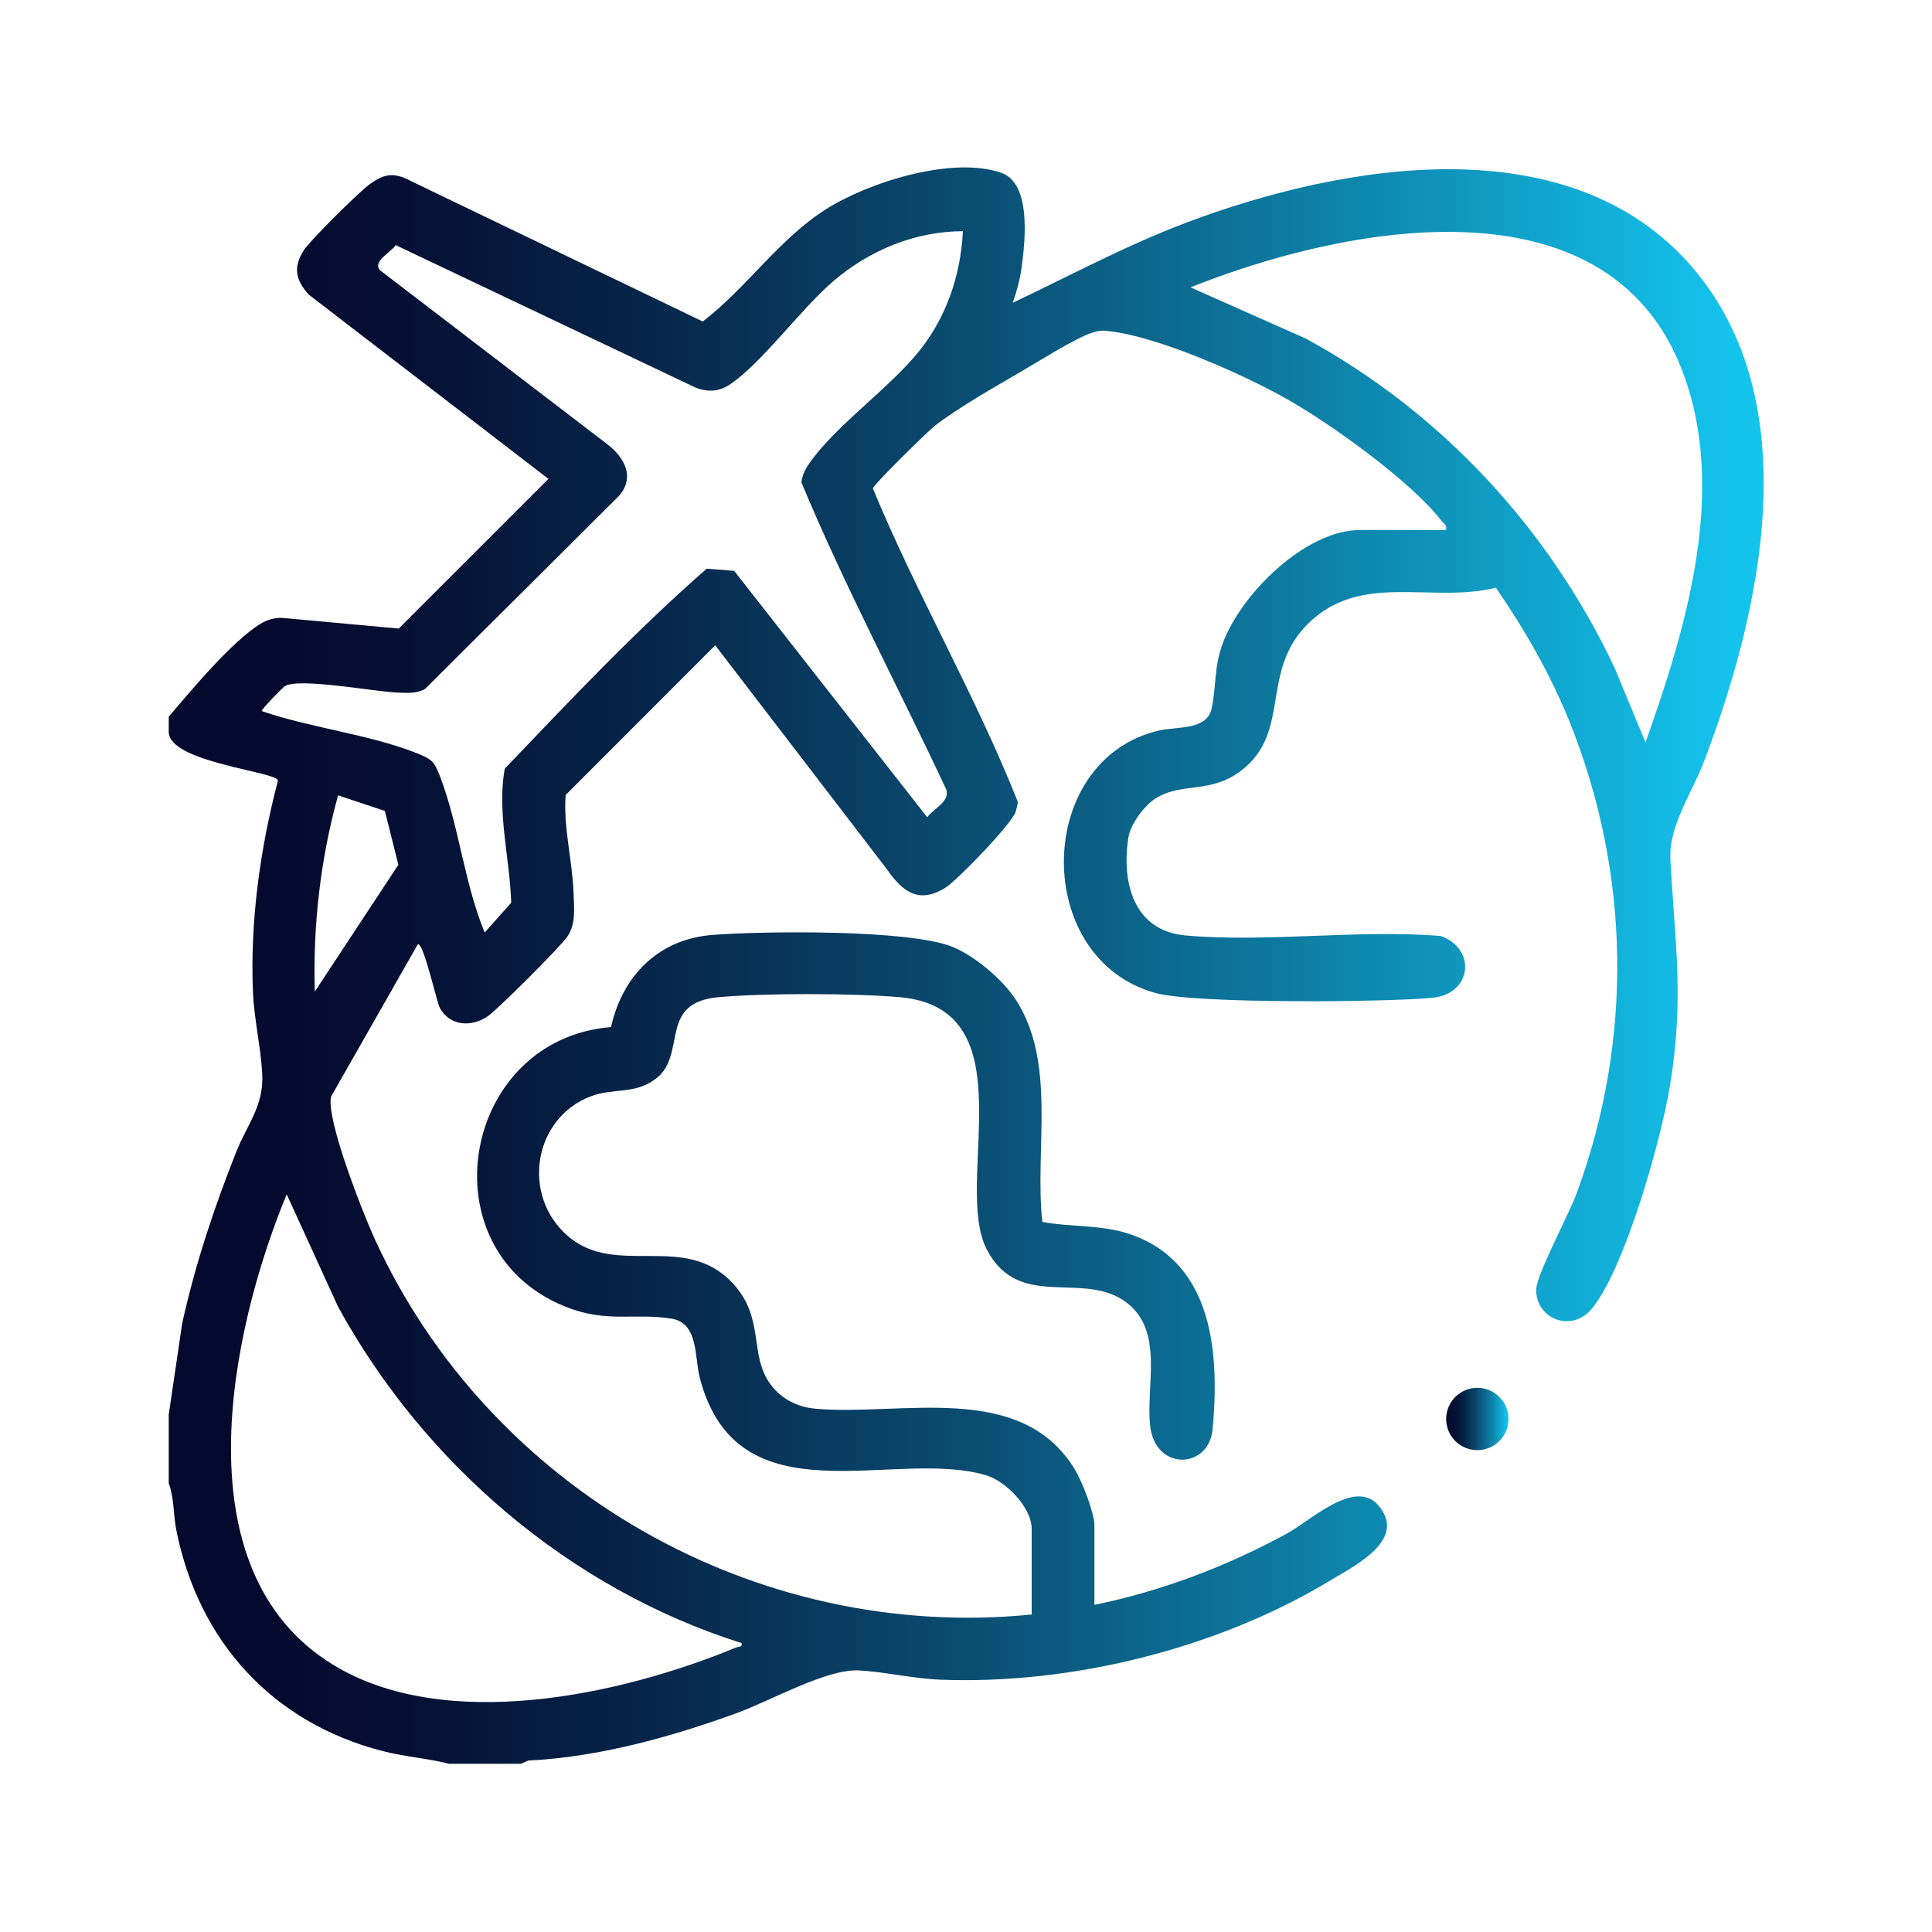 <?xml version="1.0" encoding="UTF-8"?>
<svg xmlns="http://www.w3.org/2000/svg" xmlns:xlink="http://www.w3.org/1999/xlink" viewBox="0 0 150 150">
  <defs>
    <style>
      .cls-1 {
        fill: url(#Degradado_sin_nombre_38);
        mix-blend-mode: multiply;
      }

      .cls-2 {
        fill: none;
      }

      .cls-3 {
        fill: url(#Degradado_sin_nombre_3-2);
      }

      .cls-4 {
        isolation: isolate;
      }

      .cls-5 {
        fill: url(#linear-gradient);
        mix-blend-mode: overlay;
        opacity: .46;
      }

      .cls-6 {
        fill: url(#Degradado_sin_nombre_3);
      }

      .cls-7 {
        clip-path: url(#clippath);
      }
    </style>
    <clipPath id="clippath">
      <rect class="cls-2" x="-1330" y="-858.66" width="1920" height="800"/>
    </clipPath>
    <linearGradient id="Degradado_sin_nombre_38" data-name="Degradado sin nombre 38" x1="337.24" y1="38.62" x2="-1274.37" y2="-886.65" gradientTransform="translate(-30.84 -841.89) rotate(-90)" gradientUnits="userSpaceOnUse">
      <stop offset=".3" stop-color="#05092d"/>
      <stop offset=".43" stop-color="#050c30"/>
      <stop offset=".52" stop-color="#061539"/>
      <stop offset=".6" stop-color="#07254a"/>
      <stop offset=".68" stop-color="#093c61"/>
      <stop offset=".76" stop-color="#0b597f"/>
      <stop offset=".83" stop-color="#0e7da4"/>
      <stop offset=".9" stop-color="#11a6cf"/>
      <stop offset=".94" stop-color="#14c4ed"/>
    </linearGradient>
    <linearGradient id="linear-gradient" x1="3985.48" y1="2295.6" x2="4135.57" y2="2551.79" gradientTransform="translate(2352.52 -4179.47) rotate(90)" gradientUnits="userSpaceOnUse">
      <stop offset="0" stop-color="#f200d7"/>
      <stop offset="1" stop-color="#fff" stop-opacity="0"/>
    </linearGradient>
    <linearGradient id="Degradado_sin_nombre_3" data-name="Degradado sin nombre 3" x1="13.06" y1="75" x2="136.94" y2="75" gradientUnits="userSpaceOnUse">
      <stop offset=".05" stop-color="#05092d"/>
      <stop offset=".15" stop-color="#051034"/>
      <stop offset=".3" stop-color="#07254a"/>
      <stop offset=".48" stop-color="#0a486d"/>
      <stop offset=".69" stop-color="#0d789e"/>
      <stop offset=".92" stop-color="#12b4dd"/>
      <stop offset=".98" stop-color="#14c4ed"/>
    </linearGradient>
    <linearGradient id="Degradado_sin_nombre_3-2" data-name="Degradado sin nombre 3" x1="112.28" y1="110.17" x2="117.12" y2="110.17" xlink:href="#Degradado_sin_nombre_3"/>
  </defs>
  <g class="cls-4">
    <g id="Capa_1" data-name="Capa 1">
      <g class="cls-7">
        <rect class="cls-1" x="-989.61" y="-1481.95" width="1106.49" height="2152.85" transform="translate(-841.89 30.84) rotate(90)"/>
        <polygon class="cls-5" points="-197.93 -193.8 -69.74 -267.81 58.45 -193.8 58.45 -45.78 -69.74 28.24 -197.93 -45.78 -197.93 -193.8"/>
      </g>
      <g>
        <path class="cls-6" d="M13.06,55.69c1.77-2.07,4.05-4.82,6.17-6.54.82-.66,1.52-1.18,2.64-1.18l9.09.83,11.62-11.62-18.6-14.3c-1.04-1.14-1.24-2.14-.38-3.47.48-.75,4.14-4.36,4.94-4.98,1.15-.89,1.95-1.13,3.31-.4l22.71,10.93c3.36-2.56,5.87-6.34,9.48-8.66,3.33-2.14,9.85-4.2,13.68-2.89,2.37.81,1.87,5.25,1.61,7.29-.12.91-.39,1.94-.7,2.81,4.48-2.13,8.83-4.47,13.49-6.23,12.1-4.56,29.72-7.63,39.25,3.45,9.01,10.47,5.38,26.73.92,38.41-.92,2.42-2.74,5.01-2.6,7.56.35,6.61,1.09,10.8-.04,17.63-.69,4.16-3.45,14.02-6.01,17.22-1.63,2.03-4.43.8-4.37-1.44.03-1.18,2.56-5.85,3.16-7.51,4.36-11.89,4.16-24.75-.54-36.49-1.49-3.71-3.49-7.2-5.75-10.48-5.03,1.25-10.49-1.28-14.61,2.82-3.72,3.71-1.26,8.33-5.11,11.34-2.43,1.9-4.65.89-6.73,2.22-.86.55-1.92,1.99-2.08,3-.55,3.5.39,7.26,4.45,7.62,6.31.56,13.4-.48,19.8.04,2.77.98,2.46,4.5-.66,4.8-3.68.35-18.35.47-21.44-.36-9.65-2.6-9.51-18.09.2-20.39,1.41-.33,3.74,0,4.11-1.7s.17-3.13.83-4.98c1.38-3.86,6.41-8.89,10.71-8.89h6.65c.11-.42-.17-.48-.36-.73-2.34-3.05-8.64-7.56-12.06-9.48s-9.85-4.77-13.66-5.22c-.65-.08-.82-.06-1.44.13-1.18.37-4.21,2.27-5.46,3-1.99,1.16-4.93,2.83-6.69,4.2-.57.45-4.74,4.54-4.82,4.87,3.39,8.22,7.98,16.07,11.26,24.35-.04.25-.1.5-.17.75-.31.96-4.54,5.33-5.47,5.91-2.07,1.28-3.33.29-4.53-1.44l-13.33-17.39-11.61,11.62c-.2,2.45.53,5.15.61,7.61.04,1.2.2,2.4-.49,3.4-.55.8-5.38,5.63-6.17,6.17-1.27.87-2.93.77-3.72-.64-.23-.4-1.3-5.25-1.72-4.93l-6.72,11.8c-.44,1.69,2.49,9.12,3.37,11.03,8.88,19.47,29.63,31.33,51.02,29.19v-6.65c0-1.66-2-3.71-3.57-4.17-7.19-2.11-19.28,3.66-22.2-7.56-.42-1.61-.08-4.25-2.19-4.59-2.97-.47-5.01.37-8.26-.94-10.9-4.38-8.08-20.74,3.56-21.7.89-3.98,3.68-6.82,7.85-7.15,3.95-.31,15.33-.44,18.68.93,1.73.71,3.86,2.52,4.88,4.07,3.23,4.93,1.45,11.7,2.08,17.28,2.29.43,4.69.18,6.98,1.01,6.32,2.29,6.77,9.3,6.24,15.08-.29,3.13-4.46,3.27-4.85-.25-.35-3.15,1.09-7.32-1.81-9.56-3.35-2.58-8.36.69-10.87-4.13-2.69-5.15,3.33-18.72-6.78-19.6-3.59-.31-10.47-.32-14.05,0-4.72.42-2.43,4.42-4.83,6.3-1.64,1.29-3.3.71-5.12,1.41-4.43,1.71-5.38,7.66-1.78,10.81,3.78,3.31,9.08-.34,12.83,3.69,2.54,2.73,1.22,5.55,2.95,7.87.83,1.11,2.07,1.75,3.46,1.87,6.67.6,15.99-2.21,20.17,4.75.54.89,1.5,3.34,1.5,4.31v6.17c5.24-1.07,10.24-2.98,14.92-5.52,2.03-1.1,5.84-4.87,7.55-1.58,1.23,2.37-2.46,4.18-4.16,5.21-8.73,5.28-20.07,8.1-30.29,7.7-2.05-.08-4.31-.61-6.3-.72-2.52-.13-6.86,2.36-9.5,3.32-5.13,1.86-10.71,3.41-16.17,3.68l-.58.25h-5.57c-1.71-.43-3.47-.55-5.18-.99-8.56-2.21-14.28-8.53-16-17.15-.23-1.17-.17-2.53-.59-3.64v-5.32l1.04-7.07c1-4.54,2.46-8.94,4.17-13.26.88-2.24,2.19-3.62,2.05-6.17-.11-1.99-.63-4.25-.72-6.3-.23-5.48.55-11.15,1.94-16.43-.07-.72-8.41-1.39-8.48-3.77v-1.21ZM74.77,17.95c-3.72.01-7.24,1.47-10.05,3.86-2.53,2.16-5.47,6.26-7.98,7.99-.86.6-1.71.68-2.72.3l-23.3-11.07c-.37.59-1.82,1.24-1.22,1.95l17.69,13.54c1.32,1.03,2.13,2.56.85,4l-15.04,14.97c-.64.37-1.44.31-2.16.28-1.76-.07-7.57-1.16-8.71-.51-.15.09-1.88,1.84-1.8,1.95,3.71,1.28,8.32,1.81,11.91,3.22,1.29.51,1.46.63,1.95,1.92,1.43,3.75,1.88,8.29,3.44,12.05l2.06-2.31c-.1-3.43-1.12-7.06-.5-10.41,5.07-5.31,10.17-10.71,15.68-15.53l2.13.17,14.99,19.13c.5-.68,1.8-1.23,1.47-2.17-3.72-7.95-7.87-15.74-11.24-23.83.08-.8.57-1.45,1.05-2.06,2.14-2.71,5.6-5.17,7.87-7.86s3.44-6.06,3.62-9.56ZM127.76,57.63c3.18-8.93,6.44-19.75,2.78-29.03-5.95-15.1-26.35-11-38.11-6.29l8.96,3.98c10.52,5.73,18.9,14.78,23.99,25.61l2.37,5.73ZM24.44,76.99l6.49-9.85-1.05-4.18-3.63-1.21c-1.37,4.94-1.96,10.1-1.81,15.24ZM57.58,127.57c-13.33-4.21-24.66-13.92-31.34-26.13l-3.98-8.71c-4.42,10.68-8.3,29.19,3.55,36.49,8.71,5.37,22.37,2.4,31.29-1.29.23-.1.55-.02.48-.36Z"/>
        <circle class="cls-3" cx="114.7" cy="110.17" r="2.42"/>
      </g>
    </g>
  </g>
</svg>